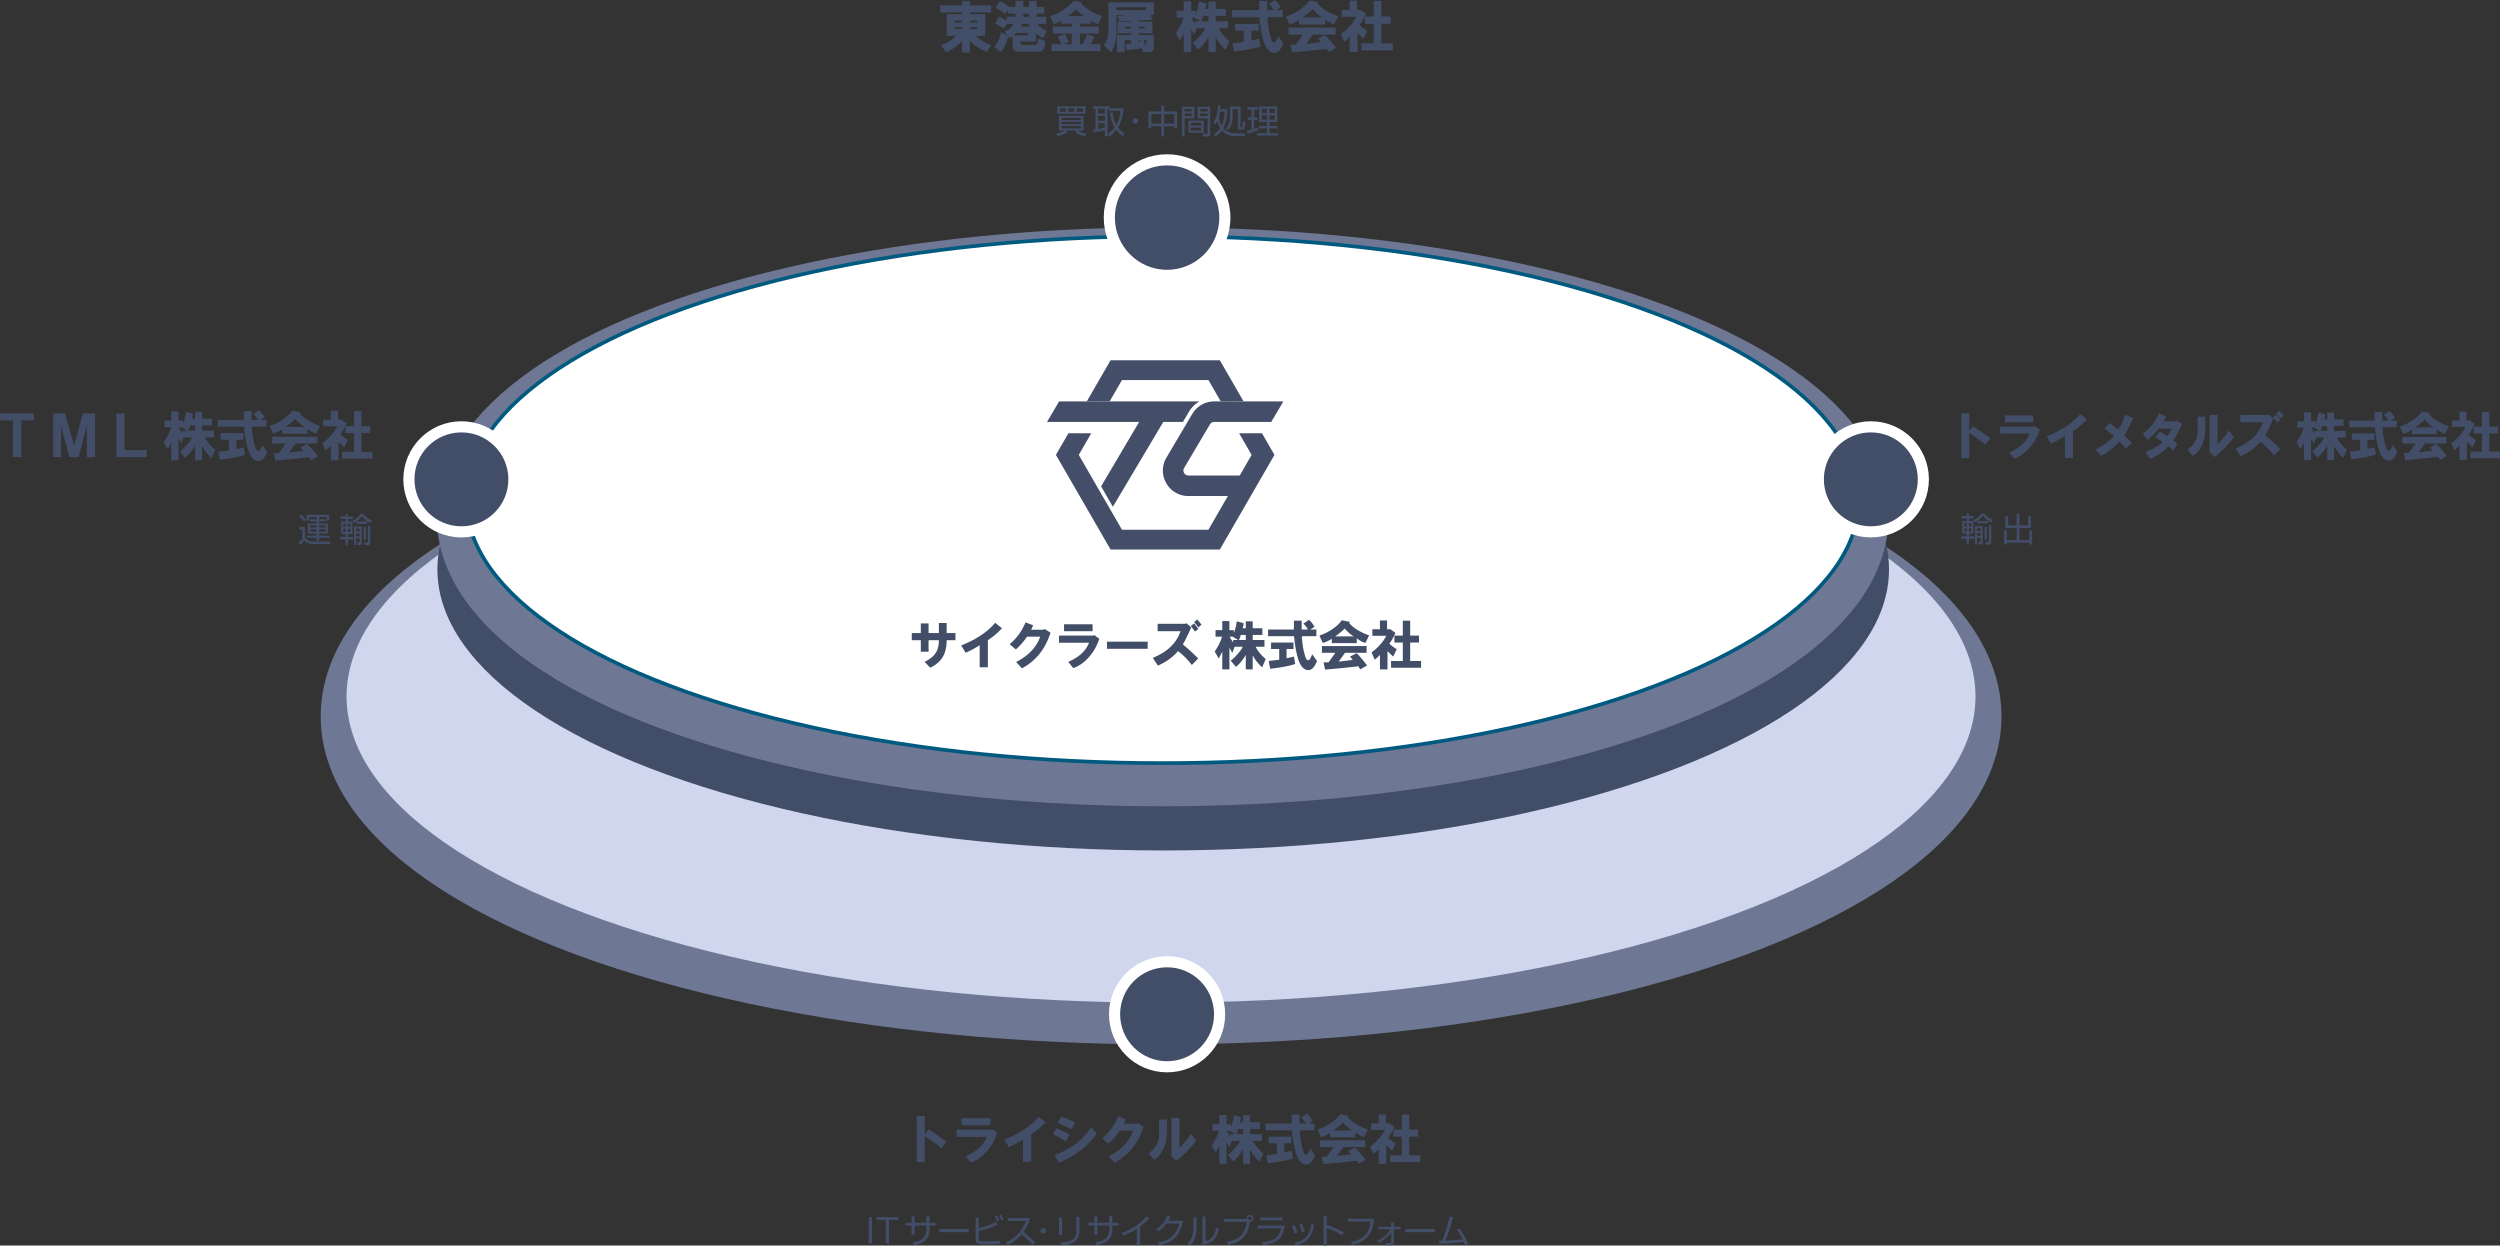 <svg xmlns="http://www.w3.org/2000/svg" width="674.683" height="336.133" xml:space="preserve"><rect width="100%" height="100%" fill="#333333" stroke="none"/><g stroke-miterlimit="10"><ellipse transform="translate(-1.313 2.178)" fill="#6E7793" stroke="#6E7793" stroke-width="16" cx="314.66" cy="191.162" rx="218.803" ry="80.504"/><ellipse transform="translate(-1.273 2.172)" fill="#CFD6ED" stroke="#CFD6ED" stroke-width="2" cx="314.603" cy="185.794" rx="218.803" ry="81.629"/><ellipse transform="translate(-1.046 2.193)" fill="#424D67" stroke="#424D67" cx="314.965" cy="151.477" rx="195.374" ry="75.344"/><ellipse transform="translate(-.947 2.191)" fill="#6E7793" stroke="#6E7793" stroke-width="16" cx="314.71" cy="137.282" rx="187.901" ry="70.127"/><ellipse transform="translate(-.913 2.186)" fill="#FFF" stroke="#005A80" cx="314.661" cy="132.667" rx="187.901" ry="71.095"/><circle fill="#424D67" stroke="#FFF" stroke-width="3" cx="314.965" cy="273.724" r="14.173"/><circle fill="#424D67" stroke="#FFF" stroke-width="3" cx="314.965" cy="58.723" r="15.591"/><circle fill="#424D67" stroke="#FFF" stroke-width="3" cx="124.524" cy="129.364" r="14.173"/><circle fill="#424D67" stroke="#FFF" stroke-width="3" cx="504.887" cy="129.364" r="14.173"/></g><g fill="#424D67"><path d="M292.854 36.768c-1.422-.315-2.178-.765-2.691-1.116l.504-.423h-3.151l.54.45c-.72.495-1.828.882-2.665 1.071l-.387-.675c.864-.126 1.773-.396 2.476-.846h-1.719v-3.988h6.68v3.988h-1.684c1.18.693 2.134.811 2.503.864l-.406.675zm.108-8.093v2.017h-7.67v-2.017h7.67zm-6.959.567v.91h1.611v-.91h-1.611zm.486 2.557v.603h5.204v-.603h-5.204zm0 1.098v.603h5.204v-.603h-5.204zm0 1.098v.648h5.204v-.648h-5.204zm1.81-4.753v.91h1.611v-.91h-1.611zm2.296 0v.91h1.647v-.91h-1.647zM303.168 29.206v.567c-.189 1.738-.612 3.268-1.432 4.619a8.351 8.351 0 0 0 1.747 1.638l-.405.756c-.441-.333-1.107-.846-1.792-1.737-.693.918-1.449 1.476-1.845 1.773l-.486-.675c.585-.396 1.26-.927 1.864-1.773-.549-.882-1.062-2.215-1.27-3.97l.702-.108c.099 1.197.387 2.376 1.008 3.394.864-1.539 1.062-3.016 1.144-3.754h-3.052v-.576h-.459v7.463h-.711v-1.747c-.567.189-2.224.567-3.052.648l-.108-.72c.306-.036.432-.045.621-.081V29.36h-.576v-.684h4.375v.531h3.727zm-4.987.153h-1.836v1.288h1.836v-1.288zm0 1.927h-1.836v1.296h1.836v-1.296zm-1.837 3.511c1.243-.252 1.377-.279 1.836-.414V33.24h-1.836v1.557zM307.181 32.645a.764.764 0 1 1-1.53 0c0-.432.342-.765.765-.765.414 0 .765.333.765.765zM314.166 28.477v1.584h3.483v4.501h-.756v-.495h-2.728v2.746h-.774v-2.746h-2.692v.495h-.756v-4.501h3.448v-1.584h.775zm-.775 2.314h-2.692v2.547h2.692v-2.547zm3.502 0h-2.728v2.547h2.728v-2.547zM322.319 28.801v3.133h-2.62v4.889h-.72v-8.021h3.34zm-.702.594h-1.918v.684h1.918v-.684zm0 1.206h-1.918v.729h1.918v-.729zm3.223 5.24h-4.104v-3.286h4.104v3.286zm-.684-2.692h-2.746v.756h2.746v-.756zm0 1.27h-2.746v.828h2.746v-.828zm2.457 1.656c0 .18 0 .748-.63.748h-1.314l-.135-.72 1.107.009c.162 0 .261-.027.261-.252v-3.925h-2.701v-3.133h3.412v7.273zm-.711-6.68h-1.998v.684h1.998v-.684zm0 1.206h-1.998v.729h1.998v-.729zM336.099 35.976l-.126.72h-2.665c-1.674 0-2.845-.685-3.564-1.513-.64.9-1.359 1.422-1.729 1.692l-.486-.621c.405-.27 1.116-.747 1.765-1.692a6.52 6.52 0 0 1-.774-1.891c-.207.45-.369.711-.522.945l-.549-.567c.468-.666 1.161-1.881 1.27-4.591l.684.018c-.018.261-.026.423-.081.963h1.909c-.019.711-.054 2.278-.612 4.051-.162.504-.378.9-.486 1.089.027.045.441.531 1.135.9.314.171.945.495 1.989.495h2.842zm-6.869-5.834a13.19 13.19 0 0 1-.306 1.414c.144.792.369 1.611.756 2.332.721-1.53.792-3.178.819-3.745h-1.269zm5.546 3.98c0 .162.036.207.18.207h.207c.127 0 .153-.153.162-.216.036-.351.045-.495.063-1.305l.666.108c0 .702-.09 1.593-.225 1.818a.605.605 0 0 1-.54.288h-.531c-.126 0-.685 0-.685-.558v-4.997h-1.432v1.854c0 2.413-.81 3.358-1.152 3.745l-.621-.477c.396-.423 1.062-1.125 1.062-3.322v-2.512h2.845v5.367zM339.518 35.13c-.892.387-2.17.738-2.891.937l-.116-.738c.314-.072.81-.216 1.224-.324v-2.628h-1.017v-.703h1.017v-2.062h-1.107v-.693h2.881v.693h-1.053v2.062h.891v.703h-.891v2.403c.44-.153.72-.261 1.053-.387l.009.737zm5.186-6.419v4.231h-2.089v1.026h2.179v.666h-2.179v1.27h2.341v.675h-5.717v-.675h2.674v-1.27h-2.161v-.666h2.161v-1.026h-2.098v-4.231h4.889zm-2.791.648h-1.404v1.161h1.404v-1.161zm0 1.765h-1.404v1.179h1.404v-1.179zm2.098-1.765h-1.396v1.161h1.396v-1.161zm0 1.765h-1.396v1.179h1.396v-1.179z"/></g><g fill="#424D67"><path d="M267.487 3.339h-5.724v.477h4.114v5.843h-2.504c.993 1.073 2.385 1.908 4.174 2.504l-1.252 1.848a14.197 14.197 0 0 1-2.564-1.312c-.875-.556-1.53-1.113-1.968-1.669v3.16h-2.146v-3.22c-.398.596-1.053 1.213-1.967 1.848-.875.636-1.65 1.053-2.325 1.252l-1.431-1.908c.755-.199 1.53-.537 2.325-1.014.795-.477 1.371-.974 1.729-1.491h-2.444V3.816h4.114v-.477h-5.843V1.431h5.843V.298h2.146v1.133h5.724v1.908zm-9.838 2.742h1.967v-.536h-1.967v.536zm0 1.789h1.967v-.537h-1.967v.537zm4.114-1.789h1.968v-.536h-1.968v.536zm0 1.789h1.968v-.537h-1.968v.537zM271.858 9.599l-.715-1.073c1.113-.516 1.888-1.212 2.325-2.087h-1.729l-.894 1.371c-.159-.199-.457-.437-.894-.715-.636-.397-1.113-.636-1.431-.715l1.014-1.789c.715.119 1.411.477 2.087 1.073V4.531h2.444v-.834h-2.027V2.683l-.835 1.192c-.159-.238-.517-.556-1.073-.954-.596-.397-1.093-.656-1.491-.775l1.133-1.789c.874.238 1.689.736 2.444 1.491h1.848V.238h2.087v1.61h1.55V.238h2.027v1.61h2.087v1.848h-2.087v.835h2.623v1.908h-2.385c.397.636 1.252 1.272 2.564 1.908l-1.014 1.968c-.954-.516-1.61-.954-1.967-1.312v2.206h-4.114v.417c-.08.398.119.557.596.477h3.518c.318 0 .477-.477.477-1.431v-.238l2.087.537c-.04.915-.159 1.59-.358 2.027-.278.636-.795.954-1.55.954h-5.306c-1.073 0-1.61-.517-1.61-1.55V9.778a3.164 3.164 0 0 1-.835.596l-.358-.477c-.596 1.948-1.252 3.359-1.968 4.233l-1.789-1.491a8.91 8.91 0 0 0 1.789-3.935l1.73.895zm1.67-.06h3.995v-.655h-3.279l-.716.655zm1.967-2.384h2.504l-.477-.715h-1.55l-.477.715zm.656-2.624h1.55v-.834h-1.55v.834zM289.824.179l2.027.477-.119.238c.516.676 1.351 1.352 2.504 2.027a15.098 15.098 0 0 0 3.16 1.371l-1.014 2.206a6.73 6.73 0 0 1-2.027-.954v.836h-2.921v.775h5.127v1.908h-5.127v2.862h.715c.477-.835.874-1.729 1.192-2.683l2.027.656c-.08.199-.238.537-.477 1.014-.278.557-.477.894-.596 1.014h2.683v1.848h-13.236v-1.848h2.623c-.08-.278-.238-.676-.477-1.192-.199-.397-.358-.676-.477-.835l1.908-.715c.397.477.775 1.192 1.133 2.146l-1.55.596h2.325V9.063H284.1V7.155h5.127V6.38h-2.862v-.835c-.398.318-1.034.636-1.908.954l-1.133-2.087c1.391-.477 2.623-1.073 3.697-1.789 1.232-.834 2.167-1.649 2.803-2.444zm-1.67 4.173h4.412c-.596-.358-1.312-.954-2.146-1.789-.438.518-1.193 1.114-2.266 1.789zM311.366.656v3.398h-.894l.596 1.252a57.332 57.332 0 0 1-3.756.238v.298h3.697v3.16h-3.697v.478h4.054v3.339c0 .835-.438 1.252-1.312 1.252h-1.61l-.298-1.014a68.112 68.112 0 0 1-4.114.477l-.358-1.669 1.61-.06v-.954h-1.789v3.22h-2.087V9.48h3.875v-.477h-3.697v-3.16h3.697v-.179h-3.16l-.596-1.371c2.703 0 2.623-.079-.238-.238v4.65c0 2.067-.497 3.875-1.491 5.426l-1.848-1.908c.477-.755.795-1.451.954-2.087.159-.596.238-1.55.238-2.862V.656h12.224zM301.29 2.743h7.989v-.775h-7.989v.775zm2.385 4.948h1.61v-.477h-1.61v.477zm3.637 0h1.61v-.477h-1.61v.477zm.954 3.16h-.954v.715l.358-.06-.179-.477.775-.178zm1.073.835v-.835h-.656l.298 1.252c.318.08.437-.059.358-.417zM322.732 2.921v.775c.397-.874.676-1.968.835-3.279l1.968.537c-.08.676-.179 1.153-.298 1.431h.894V.417h1.968v1.968h2.743v1.908h-2.743v1.431h3.339v1.908h-2.504c.477 1.073 1.431 2.246 2.862 3.518l-1.014 2.325a12.208 12.208 0 0 1-2.683-3.398v3.995h-1.968V9.957c-.915 1.55-1.848 2.683-2.802 3.398l-1.491-1.789c.556-.358 1.212-.974 1.968-1.848.795-.874 1.272-1.57 1.431-2.087h-2.266l-.656 1.729-.835-1.43v6.141h-2.027V9.003a31.51 31.51 0 0 1-1.014 1.968l-1.133-1.968c1.073-1.629 1.768-3.041 2.087-4.233h-1.848V2.921h1.908V.358h2.027v2.564h1.252zM321.54 4.77c.199.398.537.954 1.014 1.669v-.715h1.371l-1.491-.954h-.894zm2.623.954h1.968V4.293H324.7c-.159.715-.338 1.192-.537 1.431zM344.096 0c.199.159.477.457.835.894.358.477.596.835.715 1.073l-1.192.775h1.729V4.65h-4.114c0 .676.099 1.669.298 2.981.119.795.337 1.709.656 2.743.238.835.556 1.192.954 1.073.238 0 .576-.556 1.014-1.669l1.371 1.908-.358.775c-.517 1.073-1.133 1.669-1.848 1.789-1.153.159-2.107-.616-2.862-2.325-.278-.676-.557-1.669-.835-2.981-.318-1.629-.517-3.06-.596-4.293h-7.393V2.743h7.333V.238h2.206v2.504h1.729c-.119-.437-.537-.993-1.252-1.669L344.096 0zm-6.38 8.287v2.623l2.087-.477.358 2.087c-1.55.556-3.915 1.014-7.095 1.371l-.417-2.206 2.981-.358v-3.04h-2.325V6.439h6.38v1.848h-1.969zM352.88.775l.537-.656 2.325.477-.238.298c.477.636 1.192 1.252 2.146 1.848a16.807 16.807 0 0 0 3.518 1.669l-1.073 2.146c-.835-.238-1.65-.676-2.445-1.312v1.371h-7.095v-1.25a8.769 8.769 0 0 1-2.564 1.192l-.954-2.087c1.272-.437 2.325-.934 3.16-1.491 1.152-.714 2.046-1.45 2.683-2.205zm5.783 13.296-.596-.894c-2.504.318-5.644.636-9.42.954l-.417-2.027 1.431-.06 1.908-2.683h-3.816V7.453h12.699v1.908h-6.141l-1.789 2.504 3.995-.477-.775-.954 1.848-.954c.636.557 1.629 1.709 2.981 3.458l-1.908 1.133zm-7.155-9.361h5.306c-.875-.516-1.749-1.272-2.623-2.266-.159.238-.557.616-1.192 1.133a30.35 30.35 0 0 1-1.491 1.133zM366.016 4.531h-3.935V2.683h2.146V.179h2.027v2.504h.715l.06-.119 1.61 1.133c-.159.358-.378.815-.656 1.371a11.98 11.98 0 0 1-1.073 1.669c.318.398 1.014.934 2.087 1.61l-1.014 2.087a64.84 64.84 0 0 1-1.61-1.55v5.187h-2.146V9.957c-.358.398-.855.855-1.491 1.371l-.894-2.087c.755-.516 1.55-1.232 2.385-2.146.795-.874 1.391-1.729 1.789-2.564zm1.371 7.155h3.339V6.439h-2.385V4.472h2.385V.238h2.087v4.233h2.504v1.968h-2.504v5.247h3.1v1.908h-8.526v-1.908z"/></g><g fill="#424D67"><path d="M82.309 142.21v2.611c0 .333.54 1.324 2.25 1.324h4.546l-.126.693h-4.42c-1.44 0-2.017-.504-2.422-.963-.144.171-.621.747-1.179 1.188l-.369-.765c.234-.144.693-.477.99-.837v-2.539h-.891v-.711h1.621zm-.288-1.468c-.252-.378-.783-1.035-1.278-1.431l.504-.45a7 7 0 0 1 1.341 1.404l-.567.477zm6.959 4.385h-2.863v.774h-.693v-.774h-2.737v-.567h2.737v-.549h-2.368v-2.764h2.368v-.549h-1.755v-.558h1.755v-.612h-1.972v.981h-.693v-1.576h6.068v1.576h-.711v-.981h-1.999v.612h1.782v.558h-1.782v.549h2.395v2.764h-2.395v.549h2.863v.567zm-3.556-3.376h-1.701v.621h1.701v-.621zm0 1.098h-1.701v.63h1.701v-.63zm2.403-1.098h-1.71v.621h1.71v-.621zm0 1.098h-1.71v.63h1.71v-.63zM93.28 139.401v-.693h.612v.693h1.333v.648h-1.333v.684h1.215v3.412h-1.215v.756h1.432v.648h-1.432v1.53h-.612v-1.53h-1.45v-.648h1.45v-.756h-1.215v-3.412h1.215v-.684h-1.377v-.648h1.377zm0 1.927h-.639v.846h.639v-.846zm0 1.368h-.639v.864h.639v-.864zm1.26-1.368h-.648v.846h.648v-.846zm0 1.368h-.648v.864h.648v-.864zm.585-2.169c1.198-.558 1.945-1.521 2.17-1.819h.729c.585.711 1.278 1.351 2.341 1.738l-.351.702c-1.107-.486-1.621-.937-2.35-1.882a6.094 6.094 0 0 1-2.143 1.882l-.396-.621zm2.476 6.031c0 .36-.108.522-.604.522h-.495l-.108-.702.45.009c.189 0 .189-.099.189-.18v-.918h-.927v1.792h-.585v-5.014h2.08v4.491zm-.567-3.889h-.927v.72h.927v-.72zm0 1.297h-.927v.756h.927v-.756zm-.774-2.603v-.63h2.836v.63H96.26zm2.458.937v3.412h-.594V142.3h.594zm1.215 4.168c0 .567-.387.612-.621.612h-.874l-.117-.702.756.009c.144 0 .198-.045.198-.216v-4.285h.657v4.582z"/></g><g fill="#424D67"><path d="M.052 113.451v-1.892h9.103v1.892H5.786v9.921H3.492v-9.921H.052zM14.33 111.558h3.226l2.437 8.659 2.365-8.659h3.297v11.813h-2.222v-8.43l-2.222 8.43h-2.509l-2.222-8.43v8.43h-2.15v-11.813zM31.405 123.371v-11.813h2.222v9.921h5.949v1.892h-8.171zM49.382 113.508v.745c.382-.841.65-1.892.803-3.154l1.892.516c-.077.65-.172 1.109-.287 1.376h.86v-1.892h1.892v1.892h2.638v1.835h-2.638v1.376h3.211v1.835h-2.408c.459 1.032 1.376 2.16 2.753 3.383l-.975 2.236a11.703 11.703 0 0 1-2.58-3.269v3.842h-1.892v-3.957c-.88 1.491-1.778 2.58-2.695 3.269l-1.434-1.72c.535-.344 1.166-.936 1.892-1.778.764-.841 1.223-1.51 1.376-2.007h-2.179l-.631 1.663-.803-1.376v5.906h-1.95v-4.874a30.953 30.953 0 0 1-.975 1.892l-1.09-1.892c1.032-1.567 1.701-2.925 2.007-4.071h-1.778v-1.778h1.835v-2.466h1.95v2.466h1.206zm-1.147 1.778c.191.382.516.918.975 1.606v-.688h1.319l-1.434-.918h-.86zm2.523.917h1.892v-1.376h-1.376c-.153.688-.325 1.147-.516 1.376zM69.93 110.698c.191.153.459.44.803.86.344.459.573.803.688 1.032l-1.147.745h1.663v1.835H67.98c0 .65.095 1.606.287 2.867.115.765.325 1.644.631 2.638.229.803.535 1.147.918 1.032.229 0 .554-.535.975-1.606l1.319 1.835-.344.745c-.497 1.032-1.09 1.606-1.778 1.72-1.109.153-2.027-.593-2.753-2.236-.268-.65-.536-1.606-.803-2.867-.306-1.567-.497-2.944-.573-4.129h-7.111v-1.835h7.053v-2.408h2.122v2.408h1.663c-.115-.42-.516-.955-1.204-1.606l1.548-1.03zm-6.136 7.971v2.523l2.007-.459.344 2.007c-1.491.535-3.766.975-6.824 1.319l-.401-2.122 2.867-.344v-2.925h-2.236v-1.778h6.136v1.778h-1.893zM78.378 111.443l.516-.631 2.236.459-.229.287c.459.612 1.147 1.204 2.064 1.778 1.032.65 2.16 1.185 3.383 1.606l-1.032 2.064c-.803-.229-1.587-.65-2.351-1.262v1.319h-6.824v-1.204a8.425 8.425 0 0 1-2.466 1.147l-.918-2.007c1.223-.42 2.236-.898 3.039-1.434 1.11-.688 1.97-1.395 2.582-2.122zm5.562 12.788-.573-.86c-2.408.306-5.429.611-9.06.918l-.401-1.95 1.376-.057 1.835-2.58h-3.67v-1.835h12.214v1.835h-5.906l-1.72 2.408 3.842-.459-.745-.918 1.778-.918c.611.536 1.567 1.644 2.867 3.326l-1.837 1.09zm-6.881-9.003h5.104c-.841-.497-1.682-1.223-2.523-2.179-.153.229-.536.593-1.147 1.09a29.66 29.66 0 0 1-1.434 1.089zM91.012 115.056h-3.785v-1.778h2.064v-2.408h1.95v2.408h.688l.057-.115 1.548 1.09c-.153.344-.364.784-.631 1.319-.306.573-.65 1.109-1.032 1.606.306.382.975.899 2.007 1.548l-.975 2.007a61.362 61.362 0 0 1-1.548-1.491v4.989h-2.064v-3.957c-.344.382-.822.822-1.434 1.319l-.86-2.007c.726-.497 1.491-1.185 2.294-2.064.765-.841 1.339-1.663 1.721-2.466zm1.319 6.881h3.211v-5.046h-2.294v-1.892h2.294v-4.071h2.007v4.071h2.408v1.892h-2.408v5.046h2.982v1.835h-8.2v-1.835z"/></g><g fill="#424D67"><path d="M530.745 139.265v-.693h.612v.693h1.332v.648h-1.332v.684h1.215v3.412h-1.215v.756h1.432v.648h-1.432v1.53h-.612v-1.53h-1.449v-.648h1.449v-.756h-1.215v-3.412h1.215v-.684h-1.377v-.648h1.377zm0 1.927h-.639v.846h.639v-.846zm0 1.368h-.639v.864h.639v-.864zm1.261-1.368h-.648v.846h.648v-.846zm0 1.368h-.648v.864h.648v-.864zm.585-2.17c1.197-.558 1.944-1.521 2.17-1.819h.729c.586.711 1.278 1.351 2.341 1.738l-.351.702c-1.107-.486-1.621-.937-2.35-1.882a6.112 6.112 0 0 1-2.143 1.882l-.396-.621zm2.475 6.032c0 .36-.108.522-.604.522h-.495l-.107-.702.45.009c.188 0 .188-.099.188-.18v-.918h-.927v1.792h-.585v-5.014h2.079v4.491zm-.567-3.889h-.927v.72h.927v-.72zm0 1.296h-.927v.756h.927v-.756zm-.775-2.602v-.63h2.836v.63h-2.836zm2.458.937v3.412h-.594v-3.412h.594zm1.216 4.168c0 .567-.388.612-.621.612h-.874l-.116-.702.756.009c.144 0 .198-.045.198-.216v-4.285h.657v4.582zM541.959 139.247v2.539h2.278v-3.187h.765v3.187h2.305v-2.539h.766v3.25h-3.07v3.259h2.647v-2.646h.765v3.826h-.765v-.486h-6.06v.486h-.756v-3.826h.756v2.646h2.647v-3.259h-3.043v-3.25h.765z"/></g><g fill="#424D67"><path d="M529.295 111.55h2.122v4.747l1.005-1.229c1.229.708 2.793 1.787 4.692 3.239l-1.34 1.676c-2.085-1.638-3.538-2.681-4.356-3.128v6.814h-2.122V111.55zM539.762 117.024v-1.899h9.16l.168-.168 1.396 1.005c-.559 1.713-1.378 3.221-2.458 4.524-1.304 1.601-2.793 2.699-4.468 3.295l-1.34-1.676c2.829-1.191 4.673-2.885 5.529-5.083h-7.987zm1.341-3.072v-1.843h7.596v1.843h-7.596zM552.351 117.75c3.947-1.564 6.963-3.575 9.048-6.032l1.787 1.452a19.074 19.074 0 0 1-3.742 3.184v7.205h-2.178v-5.864a27.465 27.465 0 0 1-3.742 2.011l-1.173-1.956zM565.555 121.325c2.271-1.229 3.91-2.458 4.915-3.686a37.204 37.204 0 0 0-2.513-1.955l1.34-1.564a187.31 187.31 0 0 1 2.346 1.843c.707-1.042 1.34-2.402 1.899-4.077l2.122 1.005c-.968 2.16-1.769 3.686-2.402 4.58.67.633 1.359 1.322 2.067 2.067l-1.676 1.508c-.67-.856-1.229-1.489-1.676-1.899a19.295 19.295 0 0 1-4.915 3.91l-1.507-1.732zM578.255 117.08c1.042-.782 1.917-1.62 2.625-2.513.559-.745 1.154-1.75 1.787-3.016l1.955.838c-.149.261-.41.708-.782 1.34h3.295l.168-.279 1.564.949c-.708 1.75-1.508 3.239-2.402 4.468.521.41.931.763 1.229 1.061l-1.285 1.62-.614-.614a3.347 3.347 0 0 0-.614-.503c-1.266 1.452-2.923 2.588-4.971 3.407l-1.229-1.843c2.159-.819 3.705-1.731 4.636-2.737a16.414 16.414 0 0 0-2.011-1.285l1.285-1.508c.447.223 1.117.633 2.011 1.229.559-.707.931-1.377 1.117-2.011h-3.463c-.968 1.229-1.955 2.216-2.96 2.96l-1.341-1.563zM590.342 121.325c1.824-1.266 2.737-2.923 2.737-4.971v-3.91h2.067v3.295c0 1.49-.261 2.867-.782 4.133-.596 1.378-1.452 2.439-2.569 3.184l-1.453-1.731zm5.809.502.168-.223v-9.607h2.122v7.875c.894-.819 1.917-2.048 3.072-3.686l1.34 1.843c-1.452 1.936-3.184 3.705-5.194 5.306l-1.508-1.508zM603.322 121.045c1.973-.819 3.537-1.787 4.692-2.904 1.229-1.154 2.122-2.55 2.681-4.189h-6.088v-1.955h7.372l.279-.168 1.285 1.117c-1.005 2.234-1.75 3.742-2.234 4.524a49.22 49.22 0 0 1 4.077 3.742l-1.676 1.731c-1.154-1.489-2.383-2.718-3.686-3.686-1.415 1.639-3.203 2.923-5.362 3.854l-1.34-2.066zm10.109-8.489.894-.67 1.117 1.452-.894.726-1.117-1.508zm.894-1.061.838-.67 1.117 1.396-.838.726-1.117-1.452zM624.865 113.673v.726c.372-.819.633-1.843.782-3.072l1.843.503c-.075.633-.168 1.08-.279 1.34h.838v-1.843h1.843v1.843h2.569v1.787h-2.569v1.34h3.128v1.787h-2.346c.447 1.005 1.34 2.104 2.681 3.295l-.95 2.178a11.432 11.432 0 0 1-2.513-3.184v3.742h-1.843v-3.854c-.857 1.452-1.731 2.513-2.625 3.184l-1.396-1.676c.521-.335 1.135-.912 1.843-1.731.745-.819 1.191-1.471 1.34-1.955h-2.122l-.614 1.62-.782-1.34v5.753h-1.899v-4.747a29.844 29.844 0 0 1-.949 1.843l-1.061-1.843c1.005-1.526 1.657-2.848 1.955-3.966h-1.731v-1.731h1.787v-2.402h1.899v2.402h1.171zm-1.117 1.731c.186.373.503.894.95 1.564v-.67h1.285l-1.396-.894h-.839zm2.458.894h1.843v-1.34h-1.34c-.15.67-.317 1.116-.503 1.34zM644.878 110.936c.186.149.447.428.782.838.335.447.559.782.67 1.005l-1.117.726h1.62v1.787h-3.854c0 .633.093 1.564.279 2.793.112.745.316 1.601.614 2.569.223.782.521 1.117.894 1.005.223 0 .54-.521.949-1.564l1.285 1.787-.335.726c-.484 1.005-1.061 1.564-1.731 1.676-1.08.149-1.974-.577-2.681-2.178-.261-.633-.522-1.564-.782-2.793-.298-1.526-.484-2.867-.559-4.021h-6.926v-1.787h6.87v-2.346h2.067v2.346h1.62c-.112-.409-.503-.931-1.173-1.564l1.508-1.005zm-5.976 7.763v2.458l1.955-.447.335 1.955c-1.452.521-3.668.949-6.646 1.285l-.391-2.067 2.793-.335V118.7h-2.178v-1.731h5.976v1.731h-1.844zM653.106 111.662l.503-.614 2.178.447-.223.279c.447.596 1.117 1.173 2.011 1.731a15.794 15.794 0 0 0 3.295 1.564l-1.005 2.011c-.782-.223-1.545-.633-2.29-1.229v1.285h-6.646v-1.173a8.206 8.206 0 0 1-2.402 1.117l-.894-1.955c1.191-.409 2.178-.875 2.96-1.396 1.08-.671 1.917-1.359 2.513-2.067zm5.418 12.455-.559-.838c-2.346.298-5.287.595-8.825.894l-.391-1.899 1.34-.056 1.787-2.513h-3.575v-1.787H660.2v1.787h-5.753l-1.676 2.346 3.742-.447-.726-.894 1.731-.894c.595.522 1.526 1.601 2.793 3.239l-1.787 1.062zm-6.702-8.769h4.971c-.819-.484-1.639-1.191-2.458-2.122-.149.223-.522.577-1.117 1.061-.558.447-1.024.801-1.396 1.061zM665.412 115.181h-3.686v-1.731h2.011v-2.346h1.899v2.346h.67l.056-.112 1.508 1.061c-.149.335-.354.763-.614 1.285-.298.559-.633 1.08-1.005 1.564.298.373.949.875 1.955 1.508l-.95 1.955a59.794 59.794 0 0 1-1.508-1.452v4.859h-2.011v-3.854c-.335.373-.801.801-1.396 1.285l-.838-1.955c.707-.484 1.452-1.154 2.234-2.011.744-.819 1.302-1.62 1.675-2.402zm1.284 6.702h3.128v-4.915h-2.234v-1.843h2.234v-3.966h1.955v3.966h2.346v1.843h-2.346v4.915h2.904v1.787h-7.987v-1.787z"/></g><g fill="#424D67"><path d="M235.32 328.471v7.095h-.874v-7.095h.874zM239.929 329.254v6.312h-.873v-6.312h-2.476v-.783h5.825v.783h-2.476zM250.018 328.21h.837v1.773h1.611v.774h-1.611v1.008c0 .729-.189 2.197-1.233 3.079-.99.838-2.332 1.062-2.998 1.171l-.333-.766c1.882-.243 3.727-.864 3.727-3.475v-1.018h-3.178v2.476h-.837v-2.476h-1.584v-.774h1.584v-1.729h.837v1.729h3.178v-1.772zM261.422 331.676v.864h-7.994v-.864h7.994zM264.139 328.588v2.836c1.917-.432 3.187-.918 4.564-1.684l.486.721c-.567.314-1.828 1.017-5.05 1.755v2.098c0 .54.072.667 1.044.667h2.728c.639 0 1.27-.036 1.899-.136l.045.838c-.882.09-1.936.09-2.025.09h-2.764c-1.422 0-1.773-.36-1.773-1.297v-5.888h.846zm4.951 1.045a8.568 8.568 0 0 0-.639-1.351l.558-.234c.135.207.432.693.675 1.323l-.594.262zm1.161-.253a7.72 7.72 0 0 0-.648-1.313l.558-.243c.306.485.477.819.657 1.287l-.567.269zM271.5 335.269c1.512-.604 4.141-2.332 5.375-5.771h-4.906v-.773h6.014a10.378 10.378 0 0 1-1.783 3.754 38.208 38.208 0 0 1 3.133 2.781l-.667.667c-.504-.567-1.161-1.279-2.953-2.836-1.018 1.206-2.26 2.224-3.718 2.845l-.495-.667zM282.31 332.145a.764.764 0 1 1-1.53 0c0-.433.342-.766.765-.766.414 0 .765.333.765.766zM286.639 333.333h-.846v-4.79h.846v4.79zm4.681-1.269c0 3.564-2.818 3.826-4.834 4.015l-.243-.783c2.25-.126 4.213-.459 4.213-2.953v-3.952h.864v3.673zM299.338 328.21h.837v1.773h1.612v.774h-1.612v1.008c0 .729-.188 2.197-1.233 3.079-.99.838-2.331 1.062-2.998 1.171l-.333-.766c1.881-.243 3.727-.864 3.727-3.475v-1.018h-3.178v2.476h-.837v-2.476h-1.584v-.774h1.584v-1.729h.837v1.729h3.178v-1.772zM307.663 336.07h-.864v-4.447a18.867 18.867 0 0 1-3.61 1.81l-.495-.693c1.296-.459 4.501-1.765 6.688-4.492l.793.531c-.352.36-1.378 1.387-2.512 2.241v5.05zM319.256 329.461c-.657 3.736-2.584 5.942-6.374 6.581l-.343-.747c3.629-.603 4.97-2.403 5.663-5.077h-3.438c-.55.684-1.359 1.62-2.206 2.134l-.514-.621a7.3 7.3 0 0 0 2.944-3.583l.892.161c-.136.334-.217.541-.586 1.152h3.962zM322.934 330.983c0 .99-.171 2.197-.477 3.143-.352 1.071-1.018 1.701-1.333 1.998l-.594-.603c.378-.36.99-.981 1.27-2.116.126-.504.288-1.611.288-2.305v-2.538h.846v2.421zm2.414 3.952c1.656-.404 2.494-1.62 2.863-3.637l.756.307c-.756 3.88-3.448 4.186-4.456 4.285v-7.599h.837v6.644zM331.115 335.115c3.952-.585 4.997-2.782 5.32-5.375h-6.121v-.765h6.112a.742.742 0 0 1-.018-.162c0-.522.423-.937.937-.937a.93.93 0 0 1 .936.937.933.933 0 0 1-.99.936c-.387 3.179-1.801 5.375-5.807 6.149l-.369-.783zm5.753-6.301a.48.48 0 0 0 .478.477c.27 0 .477-.216.477-.477a.475.475 0 0 0-.477-.478.475.475 0 0 0-.478.478zM346.669 330.731c-.315 2.764-1.342 4.816-5.86 5.275l-.334-.747c2.629-.243 4.79-.909 5.24-3.771h-6.312v-.757h7.266zm-.504-2.152v.756h-6.113v-.756h6.113zM349.34 332.928a7.62 7.62 0 0 0-.72-2.161l.711-.198a8.9 8.9 0 0 1 .774 2.17l-.765.189zm.009 2.484c2.881-.621 3.997-1.827 4.528-5.041l.792.135c-.522 2.584-1.287 4.727-5.006 5.572l-.314-.666zm1.936-2.853a8.729 8.729 0 0 0-.595-2.134l.721-.171c.423 1.143.513 1.386.63 2.124l-.756.181zM358.061 328.193v2.386c2.026.566 3.484 1.359 4.592 2.007l-.433.802c-1.638-.981-2.538-1.414-4.159-1.972v4.718h-.864v-7.94h.864zM370.834 328.904c-.189 2.205-.801 6.059-5.896 7.013l-.324-.765c4.582-.766 5.023-3.916 5.23-5.483h-6.113v-.765h7.103zM371.687 334.863c.495-.198 1.872-.774 3.628-3.115h-3.376v-.657h3.511v-1.261h.721v1.261h1.81v.657h-1.81v3.34c0 .774-.288.99-1.171.99-.081 0-.405 0-.909-.054l-.09-.693c.459.054.756.09 1.044.09.343 0 .405-.036.405-.359v-2.449c-1.251 1.575-2.26 2.287-3.295 2.817l-.468-.567zM387.242 331.676v.864h-7.995v-.864h7.995zM393.874 331.55c.937 1.216 1.72 2.629 2.332 4.105l-.864.36c-.081-.252-.136-.433-.324-.874-1.188.172-3.439.396-6.563.531l-.081-.864c.352.01.55.01.847 0 1.008-2.502 1.692-5.239 1.998-6.464l.981.126a56.013 56.013 0 0 1-2.106 6.312c2.782-.108 4.304-.262 4.618-.297-.45-.9-.936-1.792-1.548-2.593l.71-.342z"/></g><g fill="#424D67"><path d="M247.4 301.199h2.176v4.868l1.031-1.26c1.26.726 2.864 1.833 4.811 3.322l-1.375 1.718c-2.139-1.68-3.628-2.749-4.467-3.207v6.987H247.4v-12.428zM258.133 306.812v-1.947h9.393l.172-.172 1.432 1.031c-.573 1.757-1.413 3.303-2.52 4.639-1.337 1.642-2.864 2.768-4.582 3.379l-1.375-1.718c2.902-1.222 4.792-2.959 5.67-5.212h-8.19zm1.375-3.15v-1.89h7.789v1.89h-7.789zM271.043 307.557c4.047-1.604 7.14-3.666 9.278-6.186l1.833 1.489a19.594 19.594 0 0 1-3.837 3.265v7.388h-2.234V307.5a28.18 28.18 0 0 1-3.837 2.062l-1.203-2.005zM284.181 306.125l.916-1.661a150.69 150.69 0 0 1 3.551 1.661l-.974 1.89c-1.603-.954-2.768-1.584-3.493-1.89zm.458 5.556c2.138-.763 3.952-1.699 5.441-2.806 1.642-1.222 3.112-2.787 4.41-4.697l1.489 1.718c-2.444 3.475-5.861 6.109-10.252 7.904l-1.088-2.119zm.802-8.649 1.031-1.718c.954.344 2.195.879 3.723 1.604l-1.088 1.833a38.093 38.093 0 0 0-3.666-1.719zM297.435 307.213c1.909-1.565 3.36-3.551 4.353-5.957l2.062.802-.515 1.203h3.436l.172-.229 1.661 1.031c-1.413 4.467-4.009 7.713-7.789 9.737l-1.604-1.718c3.36-1.718 5.556-4.028 6.587-6.93h-3.608c-.802 1.222-1.814 2.387-3.036 3.494l-1.719-1.433zM310.001 311.223c1.871-1.298 2.806-2.997 2.806-5.097v-4.009h2.119v3.379c0 1.527-.267 2.94-.802 4.238-.611 1.413-1.489 2.501-2.635 3.265l-1.488-1.776zm5.956.515.172-.229v-9.851h2.176v8.076c.916-.84 1.966-2.1 3.15-3.78l1.375 1.89c-1.489 1.986-3.265 3.8-5.327 5.441l-1.546-1.547zM332.207 303.376v.745c.382-.84.649-1.89.802-3.15l1.89.515c-.077.649-.172 1.108-.286 1.375h.859v-1.89h1.89v1.89h2.635v1.833h-2.635v1.375h3.207v1.833h-2.406c.458 1.031 1.375 2.158 2.749 3.379l-.974 2.234a11.711 11.711 0 0 1-2.577-3.265v3.837h-1.89v-3.952c-.879 1.489-1.776 2.577-2.692 3.265l-1.432-1.718c.534-.344 1.164-.935 1.89-1.776.763-.84 1.222-1.508 1.375-2.005h-2.176l-.63 1.661-.802-1.375v5.899h-1.947v-4.868a30.058 30.058 0 0 1-.974 1.89l-1.088-1.89c1.031-1.565 1.699-2.921 2.005-4.066h-1.776v-1.776h1.833v-2.463h1.947v2.463h1.203zm-1.145 1.775c.191.382.515.916.974 1.604v-.687h1.317l-1.432-.916h-.859zm2.52.917h1.89v-1.375h-1.375c-.152.688-.324 1.146-.515 1.375zM352.729 300.569c.191.153.458.439.802.859.344.458.573.802.687 1.031l-1.146.745h1.661v1.833h-3.952c0 .649.095 1.604.286 2.864.115.764.324 1.642.63 2.635.229.802.534 1.145.916 1.031.229 0 .553-.534.974-1.604l1.317 1.833-.344.745c-.497 1.031-1.088 1.604-1.776 1.718-1.108.152-2.024-.592-2.749-2.234-.267-.649-.535-1.604-.802-2.864-.306-1.565-.497-2.94-.573-4.124h-7.102v-1.833h7.045v-2.406h2.119v2.406h1.661c-.115-.42-.515-.954-1.203-1.604l1.549-1.031zm-6.128 7.962v2.52l2.005-.458.344 2.005c-1.489.534-3.761.974-6.816 1.317l-.401-2.119 2.864-.344v-2.921h-2.234v-1.776h6.128v1.776h-1.89zM361.167 301.314l.515-.63 2.234.458-.229.286c.458.611 1.145 1.203 2.062 1.776a16.2 16.2 0 0 0 3.379 1.604l-1.031 2.062c-.802-.229-1.585-.649-2.348-1.26v1.317h-6.816v-1.203a8.428 8.428 0 0 1-2.463 1.145l-.916-2.005c1.222-.42 2.234-.897 3.036-1.432 1.107-.686 1.966-1.392 2.577-2.118zm5.556 12.772-.573-.859c-2.406.305-5.422.611-9.049.916l-.401-1.947 1.375-.057 1.833-2.577h-3.666v-1.833h12.199v1.833h-5.899l-1.718 2.406 3.837-.458-.745-.916 1.776-.916c.611.535 1.565 1.642 2.864 3.322l-1.833 1.086zm-6.873-8.992h5.097c-.84-.496-1.68-1.222-2.52-2.176-.153.229-.535.592-1.146 1.088-.572.458-1.05.821-1.431 1.088zM373.786 304.922h-3.78v-1.776h2.062v-2.406h1.947v2.406h.687l.057-.115 1.546 1.088c-.153.344-.363.783-.63 1.317a11.499 11.499 0 0 1-1.031 1.604c.305.382.974.897 2.005 1.546l-.974 2.005a61.208 61.208 0 0 1-1.546-1.489v4.983h-2.062v-3.952c-.344.382-.821.821-1.432 1.317l-.859-2.005c.725-.496 1.489-1.183 2.291-2.062.764-.838 1.337-1.659 1.719-2.461zm1.317 6.873h3.207v-5.04h-2.291v-1.89h2.291v-4.066h2.005v4.066h2.406v1.89h-2.406v5.04h2.978v1.833h-8.19v-1.833z"/></g><g fill="#424D67"><path d="M246.064 172.774v-1.927h2.437v-2.607h2.097v2.607h2.777v-2.72h2.097v2.72h2.38v1.927h-2.38c0 1.813-.34 3.306-1.02 4.476-.718 1.209-1.851 2.191-3.4 2.947l-1.53-1.587c1.397-.68 2.38-1.454 2.947-2.323.604-.869.907-2.04.907-3.513h-2.777v3.117h-2.097v-3.117h-2.438zM259.403 174.191c4.004-1.587 7.064-3.627 9.18-6.12l1.813 1.473a19.314 19.314 0 0 1-3.797 3.23v7.31h-2.21v-5.95a27.762 27.762 0 0 1-3.797 2.04l-1.189-1.983zM272.459 173.851c1.889-1.549 3.324-3.513 4.306-5.893l2.04.793-.51 1.19h3.4l.17-.227 1.643 1.02c-1.398 4.42-3.966 7.631-7.706 9.633l-1.587-1.7c3.324-1.7 5.496-3.985 6.516-6.856h-3.57c-.793 1.209-1.795 2.361-3.003 3.457l-1.699-1.417zM285.797 173.454v-1.927h9.293l.17-.17 1.417 1.02c-.567 1.738-1.398 3.268-2.493 4.59-1.323 1.625-2.833 2.739-4.533 3.343l-1.36-1.7c2.871-1.209 4.741-2.927 5.61-5.156h-8.104zm1.36-3.116v-1.87h7.706v1.87h-7.706zM298.739 173.171h10.993v1.927h-10.993v-1.927zM311.115 177.534c2.002-.831 3.589-1.813 4.76-2.947 1.247-1.171 2.153-2.587 2.72-4.25h-6.176v-1.983h7.48l.283-.17 1.303 1.133c-1.02 2.267-1.776 3.797-2.267 4.59a49.998 49.998 0 0 1 4.137 3.797l-1.7 1.757c-1.171-1.511-2.418-2.757-3.74-3.74-1.436 1.662-3.249 2.966-5.44 3.91l-1.36-2.097zm10.256-8.613.907-.68 1.133 1.473-.907.737-1.133-1.53zm.907-1.076.85-.68 1.133 1.417-.85.737-1.133-1.474zM332.972 170.055v.737c.377-.831.642-1.87.793-3.117l1.87.51c-.076.643-.17 1.096-.283 1.36h.85v-1.87h1.87v1.87h2.607v1.813h-2.607v1.36h3.173v1.813h-2.38c.453 1.02 1.36 2.135 2.72 3.343l-.963 2.21a11.595 11.595 0 0 1-2.55-3.23v3.797h-1.87v-3.91c-.869 1.473-1.757 2.55-2.663 3.23l-1.417-1.7c.529-.34 1.152-.925 1.87-1.757.755-.831 1.209-1.492 1.36-1.983h-2.153l-.623 1.643-.793-1.36v5.836h-1.927v-4.816c-.265.567-.586 1.19-.963 1.87l-1.077-1.87c1.02-1.549 1.681-2.89 1.983-4.023h-1.757v-1.757h1.813v-2.437h1.927v2.437h1.19zm-1.134 1.756c.189.378.51.907.963 1.587v-.68h1.303l-1.417-.907h-.849zm2.494.907h1.87v-1.36h-1.36c-.152.68-.322 1.133-.51 1.36zM353.275 167.278c.189.151.453.435.793.85.34.453.567.793.68 1.02l-1.133.737h1.643v1.813h-3.91c0 .643.094 1.587.283 2.833.113.756.321 1.625.623 2.607.227.793.529 1.133.907 1.02.227 0 .547-.529.963-1.587l1.303 1.813-.34.737c-.491 1.02-1.077 1.587-1.757 1.7-1.096.151-2.002-.586-2.72-2.21-.265-.642-.529-1.587-.793-2.833-.303-1.549-.491-2.909-.567-4.08h-7.026v-1.813h6.97v-2.38h2.097v2.38h1.643c-.113-.415-.51-.944-1.19-1.587l1.531-1.02zm-6.063 7.876v2.493l1.983-.453.34 1.983c-1.473.529-3.721.963-6.743 1.303l-.397-2.097 2.833-.34v-2.89h-2.21v-1.757h6.063v1.757h-1.869zM361.623 168.015l.51-.623 2.21.453-.227.283c.453.605 1.133 1.19 2.04 1.757a16.004 16.004 0 0 0 3.343 1.587l-1.02 2.04c-.793-.227-1.568-.642-2.323-1.247v1.303h-6.743v-1.19a8.329 8.329 0 0 1-2.437 1.133l-.907-1.983c1.209-.415 2.21-.887 3.003-1.417 1.097-.68 1.947-1.378 2.551-2.096zm5.497 12.636-.567-.85c-2.38.302-5.364.604-8.953.907l-.397-1.927 1.36-.057 1.813-2.55h-3.626v-1.813h12.069v1.813h-5.836l-1.7 2.38 3.797-.453-.737-.907 1.757-.907c.604.529 1.549 1.625 2.833 3.287l-1.813 1.077zm-6.8-8.896h5.043c-.831-.491-1.663-1.209-2.493-2.153-.151.227-.529.586-1.133 1.077-.567.452-1.04.811-1.417 1.076zM374.108 171.585h-3.74v-1.757h2.04v-2.38h1.927v2.38h.68l.057-.113 1.53 1.077c-.151.34-.359.775-.623 1.303a11.498 11.498 0 0 1-1.02 1.587c.302.378.963.888 1.983 1.53l-.963 1.983a61.699 61.699 0 0 1-1.53-1.473v4.93h-2.04v-3.91c-.34.378-.813.813-1.417 1.303l-.85-1.983c.717-.491 1.473-1.171 2.267-2.04.754-.832 1.321-1.644 1.699-2.437zm1.303 6.799h3.173v-4.986h-2.267v-1.87h2.267v-4.023h1.983v4.023h2.38v1.87h-2.38v4.986h2.947v1.813h-8.103v-1.813z"/></g><g fill="#444E69"><path d="M320.723 128.328c-.706 0-1.053-.475-1.17-.68s-.349-.745.011-1.353l6.967-11.773a1.351 1.351 0 0 1 1.159-.661h15.387l3.277-5.537H327.69a6.912 6.912 0 0 0-5.924 3.378l-6.967 11.773a6.811 6.811 0 0 0-.056 6.916 6.807 6.807 0 0 0 5.98 3.474h15.184l3.277-5.537h-18.461zM285.834 108.324l-3.277 5.537h36.688l1.6-2.704a7.956 7.956 0 0 1 2.874-2.834h-37.885z"/><path d="M302.792 142.964h23.326l11.662-20.2-3.374-5.844h6.166l3.374 5.844-14.746 25.538h-29.49l-14.745-25.538 3.374-5.844h6.165l-3.374 5.844zM299.474 108.311l-6.173.014 6.409-11.101h29.49l6.401 11.087-6.156.014-3.327-5.762h-23.326z"/><path d="m300.335 136.759-3.177-5.503 12.836-21.737 5.555 1.635z"/></g></svg>